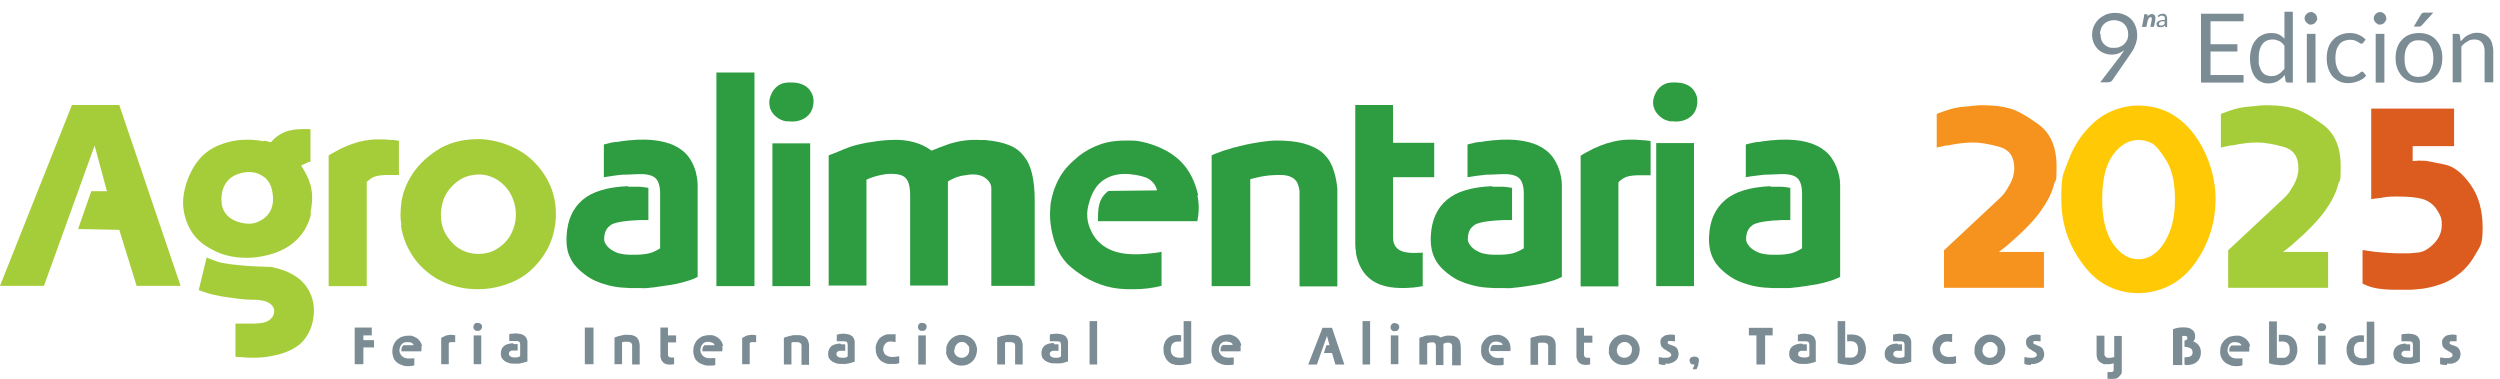 <?xml version="1.0" encoding="UTF-8"?>
<svg id="Layer_1" xmlns="http://www.w3.org/2000/svg" version="1.1" viewBox="0 0 893 135.3">
  <!-- Generator: Adobe Illustrator 29.1.0, SVG Export Plug-In . SVG Version: 2.1.0 Build 142)  -->
  <defs>
    <style>
      .st0 {
        fill: #f6921e;
      }

      .st1 {
        fill: #db5c1e;
      }

      .st2 {
        fill: #2e9d41;
      }

      .st3 {
        isolation: isolate;
      }

      .st4 {
        fill: #7b8c95;
      }

      .st5 {
        fill: #a5cd39;
      }

      .st6 {
        fill: #ffca05;
      }
    </style>
  </defs>
  <polygon class="st4" points="126.7 130.1 126.7 117 132.8 117 132.8 119.8 129.8 119.8 129.8 121.5 133.6 121.5 133.6 124.1 129.8 124.1 129.8 130.1 126.7 130.1"/>
  <path class="st4" d="M150.5,123.6c.1.6.1,1.2,0,1.9h-7.1c0,0,0-.1,0-.2h0c0-.7,0-1,.2-1.3.1-.3.3-.5.6-.7h3.5c0-.4-.3-.6-.6-.8-.3-.2-.8-.3-1.4-.3-.7,0-1.3,0-1.8.4-.5.4-.9.9-1.1,1.7-.2.7-.2,1.4.2,2.1.3.6.8,1.1,1.5,1.4.7.3,1.7.3,2.9.2.1,0,.2,0,.3,0,.1,0,.2,0,.3,0v2.5c-.6.2-1.3.3-1.9.3-.8,0-1.4,0-2-.2-.6-.2-1.1-.4-1.7-.7-.3-.2-.6-.4-.9-.7-.2-.2-.5-.5-.6-.7-.2-.3-.3-.6-.4-.9s-.2-.7-.3-1.1c-.1-.5-.1-1.1,0-1.7,0-.2,0-.4.1-.7,0-.3.2-.6.3-.9.1-.3.2-.5.4-.8.1-.2.3-.5.5-.7.2-.2.5-.5.8-.7.5-.4,1-.7,1.6-.8.6-.2,1.3-.3,2-.3.2,0,.4,0,.7,0,.2,0,.4,0,.6.1,1,.3,1.9.8,2.4,1.4.6.6,1,1.4,1.2,2.4"/>
  <path class="st4" d="M157.6,120.7c0,0,.1,0,.2-.1,0,0,.1,0,.2-.1.7-.4,1.3-.7,2-.8s1.3-.2,2.1,0c0,0,.2,0,.3,0,0,0,.2,0,.2,0v2.5h-.2s-.2,0-.2,0c-.1,0-.2,0-.4,0-.4,0-.7,0-.9,0-.2,0-.4.2-.6.4v7.5h-2.7v-9.4h0Z"/>
  <path class="st4" d="M170.3,118.2c-.3,0-.6-.2-.8-.4-.2-.2-.4-.5-.4-.8,0-.3,0-.6.2-1,.2-.3.4-.5.6-.6s.6-.1,1.1,0c.4,0,.8.3,1,.6.2.3.3.8.1,1.2-.1.3-.3.6-.6.8-.3.2-.7.2-1.2.2M169.2,130.1v-10.3h2.7v10.3h-2.7Z"/>
  <path class="st4" d="M183.5,122.9c.2,0,.5,0,.7,0s.5,0,.7,0v2.3c0,0-.2,0-.3,0h-.3c-.5,0-.9,0-1.2,0-.3,0-.5,0-.7.2-.2,0-.3.2-.4.3-.1.1-.2.3-.2.4,0,.2,0,.3,0,.4,0,.2,0,.3.1.4.1.2.4.4.7.6.3.1.8.2,1.4.2.4,0,.7,0,1-.1s.6-.2.8-.4v-4c0-.6-.1-.9-.3-1.1s-.6-.3-1.2-.3h-1s-.1,0-.1,0c-.2,0-.5,0-.7,0-.2,0-.4,0-.6,0v-2.4l.6-.2h.2s0,0,0,0c0,0,.1,0,.2,0,.9-.1,1.7-.2,2.3,0,.6,0,1.2.2,1.6.4.4.2.8.5,1.1.9.2.4.4.8.5,1.3,0,.2,0,.4,0,.6v6.7c-.2.1-.4.2-.6.2-.2,0-.4.1-.6.2-.2,0-.5.1-.8.2-.3,0-.7.1-1.1.2-.2,0-.4,0-.6,0-.2,0-.4,0-.5,0-.9,0-1.7,0-2.3-.2-.6-.2-1.1-.4-1.6-.7-.5-.4-.9-.8-1.1-1.2-.2-.4-.3-1-.3-1.6,0-1.1.4-2,1.1-2.6.7-.6,1.8-.9,3.2-1"/>
  <rect class="st4" x="208.9" y="117" width="3.1" height="13.1"/>
  <path class="st4" d="M219.5,130.1v-9.5c.1,0,.2,0,.3-.2.1,0,.2,0,.3-.1h.3c0-.1.4-.2.4-.2.1,0,.3,0,.4-.1.1,0,.3,0,.4-.1.6-.1,1-.2,1.4-.3.4,0,.8,0,1.1,0,.8,0,1.4,0,1.9.2.5.1.9.3,1.3.6.3.3.6.6.8,1.1.2.4.3,1,.4,1.6,0,0,0,.2,0,.2v6.9h-2.7v-6.6c0-.1,0-.2,0-.3,0-.2-.1-.5-.2-.6s-.2-.3-.4-.4c-.2,0-.4-.1-.7-.2-.3,0-.6,0-1,0-.2,0-.4,0-.6,0-.2,0-.4,0-.7.2v7.8h-2.7,0Z"/>
  <path class="st4" d="M235.9,127.7c0-.2,0-.4,0-.6v-10.1h2.7v2.8h2.9v2.5h-2.9v4.3c0,.4.1.7.4.9s.7.2,1.4.2c0,0,.1,0,.2,0,0,0,.1,0,.2,0v2.4c-.2,0-.4,0-.7.1-1.3.1-2.3,0-2.9-.5-.6-.4-1.1-1.1-1.2-2"/>
  <path class="st4" d="M258,123.6c.1.6.1,1.2,0,1.9h-7.1c0,0,0-.1,0-.2h0c0-.7,0-1,.2-1.3s.3-.5.6-.7h3.5c0-.4-.3-.7-.6-.8-.3-.2-.8-.3-1.4-.4-.7,0-1.3,0-1.8.4s-.9.9-1.1,1.7c-.2.7-.2,1.4.2,2.1.3.6.8,1.1,1.5,1.4.7.3,1.7.3,2.9.2,0,0,.2,0,.3,0,.1,0,.2,0,.3,0v2.5c-.6.2-1.3.2-1.9.2-.7,0-1.4,0-2-.2-.6-.2-1.1-.4-1.7-.7-.4-.2-.6-.4-.9-.7-.2-.2-.5-.5-.6-.7-.2-.3-.3-.6-.4-.9s-.2-.7-.3-1.1c-.1-.5-.1-1.1,0-1.7,0-.2,0-.4.1-.7,0-.3.2-.6.3-.9s.2-.5.4-.8.3-.5.5-.7c.2-.2.5-.4.8-.7.5-.4,1-.7,1.6-.8.6-.2,1.3-.3,2-.3.2,0,.4,0,.7,0,.2,0,.4,0,.6.1,1,.3,1.9.8,2.4,1.4.6.6,1,1.4,1.2,2.4"/>
  <path class="st4" d="M265.1,120.7c0,0,.1,0,.2-.1,0,0,.1,0,.2-.1.7-.4,1.3-.7,2-.8.6-.1,1.3-.2,2.1,0,0,0,.2,0,.3,0s.2,0,.2,0v2.5h-.2s-.2,0-.2,0c-.1,0-.2,0-.4,0-.4,0-.7,0-.9,0-.2,0-.4.2-.6.4v7.5h-2.7v-9.4h0Z"/>
  <path class="st4" d="M280,130.1v-9.4c.1,0,.2-.1.3-.2s.2,0,.3-.1h.3c0-.1.4-.2.4-.2.1,0,.3,0,.4-.1s.3,0,.4-.1c.5-.1,1-.2,1.4-.3.4,0,.8,0,1.1,0,.7,0,1.4,0,1.9.2.5.1,1,.3,1.3.6.3.3.6.6.8,1.1.2.4.3,1,.4,1.6,0,0,0,.2,0,.2v6.9h-2.7v-6.7c0,0,0-.2,0-.2,0-.3-.1-.5-.2-.6s-.2-.3-.4-.4c-.2,0-.4-.1-.7-.2-.3,0-.6,0-1,0-.2,0-.4,0-.6,0-.2,0-.4,0-.7.2v7.8h-2.7Z"/>
  <path class="st4" d="M300.5,123c.2,0,.5,0,.7,0,.2,0,.5,0,.7,0v2.3c-.1,0-.2,0-.3,0h-.3c-.5,0-.9,0-1.2,0s-.5,0-.7.2c-.2,0-.3.2-.4.3-.1.1-.2.2-.2.4,0,.2,0,.3,0,.4,0,.2,0,.3.1.4.1.2.4.4.7.6.3.1.8.2,1.4.2.4,0,.7,0,1-.1.3,0,.5-.2.8-.4v-4c0-.5-.1-.9-.3-1.1s-.6-.3-1.2-.3h-1s-.1,0-.1,0c-.2,0-.5,0-.7,0s-.4,0-.6,0v-2.4h.6c0-.1.2-.2.2-.2,0,0,0,0,0,0,0,0,.1,0,.2,0,.9-.1,1.7-.2,2.3,0,.6,0,1.2.2,1.6.4.4.2.8.5,1,.9.3.4.4.8.5,1.3,0,.2,0,.4,0,.6v6.7c-.2,0-.4.2-.6.2-.2,0-.4.1-.6.2-.2,0-.5.1-.8.2-.3,0-.7.1-1.1.2-.2,0-.4,0-.6,0-.2,0-.4,0-.5,0-.9,0-1.7,0-2.3-.2-.6-.2-1.1-.4-1.6-.7-.5-.4-.9-.8-1.1-1.2-.2-.4-.3-1-.3-1.6,0-1.1.5-2,1.1-2.6.7-.6,1.8-.9,3.2-1"/>
  <path class="st4" d="M319.9,119.8v2.4l-1.3-.2h-.1c0,0-.2,0-.3,0-.1,0-.2,0-.4,0-.3,0-.6.1-.8.2-.2,0-.4.2-.6.4-.3.3-.5.6-.7,1-.2.4-.2.8-.2,1.3,0,.5.2.9.4,1.3.2.4.6.7,1,.9.4.2,1,.4,1.6.4s1.4,0,2.2-.2c.2,0,.4,0,.5-.1v2.5c-.2,0-.3.1-.5.2-.2,0-.4,0-.6.1-.2,0-.5,0-.8,0s-.6,0-1,0-.4,0-.6,0c-.2,0-.4,0-.5,0-1.5-.3-2.6-1-3.3-1.9-.7-.9-1.1-2-1.1-3.4s0-.8.1-1.2c0-.4.2-.7.3-1,.1-.3.3-.6.4-.9.3-.5.6-.8,1-1.1s.8-.6,1.4-.8c.4-.2.8-.3,1.2-.3.4,0,1,0,1.5,0,.1,0,.2,0,.4,0,.1,0,.2,0,.4,0,0,0,.1,0,.2,0h.3c0,0,0,0,0,0Z"/>
  <path class="st4" d="M329.1,118.2c-.3,0-.6-.2-.8-.4-.2-.2-.4-.5-.4-.8,0-.3,0-.6.2-1,.1-.3.4-.5.6-.6.3-.1.6-.1,1.1,0,.5,0,.8.3,1,.6.2.3.3.8.1,1.2,0,.3-.3.6-.6.8-.3.2-.7.2-1.2.2M328,119.8h2.7v10.4h-2.7v-10.4Z"/>
  <path class="st4" d="M340.8,124.9c0,.6.1,1.2.4,1.7.3.4.6.7,1,.9.4.2.8.3,1.3.3s.9-.1,1.3-.3c.4-.2.7-.5,1-.9.2-.3.3-.7.4-1.1,0-.4,0-.8,0-1.2s-.2-.7-.5-1c-.4-.5-.7-.8-1.2-1s-.9-.2-1.4-.1c-.6.1-1.2.5-1.6,1.1-.2.2-.3.5-.4.8s-.1.6-.1.9M338,125.8c0-.3,0-.6,0-1,0-.9.2-1.7.7-2.4.4-.8,1-1.4,1.8-1.9.8-.6,1.9-.9,3-.9s2.8.5,3.8,1.5c.7.6,1.1,1.3,1.4,2.2.3.8.4,1.7.2,2.6-.1.7-.3,1.3-.6,1.9s-.7,1.1-1.2,1.5c-.5.4-1,.7-1.7,1-.6.2-1.3.3-2,.3s-1.4-.1-2-.4c-.6-.2-1.2-.6-1.7-1s-.9-.9-1.2-1.5c-.3-.6-.5-1.2-.6-1.9"/>
  <path class="st4" d="M356.2,130.1v-9.5c.1,0,.2-.1.3-.2.1,0,.2,0,.3-.1h.3c0-.1.4-.2.4-.2.1,0,.3,0,.4-.1.1,0,.2,0,.4-.1.5-.1,1-.2,1.5-.3s.8,0,1.1,0c.7,0,1.4,0,1.9.2.5.1,1,.3,1.3.6.3.3.6.6.8,1.1.2.4.3,1,.4,1.6,0,0,0,.2,0,.2v6.9h-2.7v-6.6c0-.1,0-.2,0-.2,0-.3-.1-.5-.2-.6,0-.2-.2-.3-.4-.4-.2,0-.4-.1-.7-.2-.3,0-.6,0-1,0-.2,0-.4,0-.6,0-.2,0-.4,0-.7.2v7.8h-2.7Z"/>
  <path class="st4" d="M376.7,123c.2,0,.5,0,.7,0,.2,0,.5,0,.7,0v2.3c-.1,0-.2,0-.3,0h-.3c-.5,0-.9,0-1.2,0-.3,0-.5,0-.7.2-.2,0-.3.2-.4.3-.1.1-.2.2-.2.4,0,.2,0,.3,0,.4,0,.2,0,.3.1.4.1.2.4.4.7.6.3.1.8.2,1.4.2.4,0,.7,0,1-.1.3,0,.5-.2.8-.4v-4c0-.6-.1-.9-.3-1.1-.2-.2-.6-.3-1.2-.3h-1s-.1,0-.1,0c-.2,0-.5,0-.7,0s-.5,0-.7,0v-2.4l.6-.2h.3s0,0,0,0,.1,0,.2,0c.9-.1,1.6-.2,2.3,0,.6,0,1.2.2,1.6.4.4.2.8.5,1,.9.3.4.4.8.5,1.3,0,.2,0,.4,0,.6v6.6c-.2,0-.4.2-.6.2-.2,0-.4.1-.6.2-.2,0-.5.1-.8.2-.3,0-.7.1-1.1.1-.2,0-.4,0-.6,0-.2,0-.4,0-.5,0-.9,0-1.7,0-2.3-.2s-1.1-.4-1.6-.7c-.5-.4-.9-.8-1.1-1.2-.2-.4-.3-1-.3-1.6,0-1.1.4-2,1.1-2.6s1.8-.9,3.2-1"/>
  <rect class="st4" x="389.2" y="114.7" width="2.7" height="15.5"/>
  <path class="st4" d="M421.3,119.7c.1,0,.2,0,.3,0,0,0,.2,0,.3,0h0v2.3c0,0-.2,0-.2,0,0,0-.2,0-.2,0-1.1,0-1.9,0-2.4.5-.6.4-.8,1.1-.9,2.1,0,.9.1,1.6.5,2.1.4.5.9.8,1.7,1,.3,0,.5.1.9.1s.7,0,1.1-.1c0,0,.1,0,.2,0,0,0,.1,0,.2,0v-13h2.7v15c-1.1.4-2.2.6-3.3.7-.1,0-.3,0-.4,0h-.4c-.8,0-1.5,0-2-.2-.6-.1-1.1-.3-1.5-.6s-.8-.6-1.1-1-.6-.9-.8-1.5c-.1-.3-.2-.6-.3-.9,0-.3-.1-.7-.1-1.2,0-.2,0-.3,0-.5,0-.2,0-.3,0-.5.2-1.5.8-2.7,1.8-3.4,1-.8,2.4-1.1,4.1-.9"/>
  <path class="st4" d="M443.1,123.6c.1.6.1,1.2,0,1.9h-7.1c0,0,0-.1,0-.2v-.2c0-.5,0-.9.2-1.2.1-.3.3-.5.6-.7h3.5c0-.4-.3-.7-.6-.8-.3-.2-.8-.3-1.4-.4-.7,0-1.3,0-1.8.4-.5.3-.9.9-1,1.7-.2.7-.2,1.4.2,2,.3.6.8,1.1,1.5,1.4.7.3,1.7.3,2.9.2,0,0,.2,0,.3,0,.1,0,.2,0,.3,0v2.5c-.6.2-1.3.2-1.9.2-.8,0-1.4,0-2-.2-.6-.1-1.1-.4-1.7-.7-.4-.2-.6-.4-.9-.7-.3-.2-.5-.5-.6-.7-.2-.3-.3-.6-.5-.9-.1-.3-.2-.7-.3-1.1-.1-.5-.1-1.1,0-1.7,0-.2,0-.4.1-.7,0-.3.2-.6.3-.9s.2-.5.4-.8c.1-.2.3-.5.5-.7.2-.2.5-.4.8-.7.5-.4,1-.7,1.6-.8.6-.2,1.3-.3,2-.3.2,0,.5,0,.7,0,.2,0,.4,0,.6.1,1,.3,1.9.8,2.4,1.4.6.6,1,1.4,1.2,2.4"/>
  <polygon class="st4" points="467.3 130.2 472.4 117.1 475.8 117.1 480.2 130.2 477 130.2 475.8 126.1 472.9 126.1 473.8 123.3 474.9 123.3 474 120 470.4 130.2 467.3 130.2"/>
  <rect class="st4" x="486.7" y="114.7" width="2.7" height="15.5"/>
  <path class="st4" d="M497.9,118.3c-.3,0-.6-.2-.8-.4-.2-.2-.4-.5-.4-.8,0-.3,0-.6.2-1,.2-.3.4-.5.6-.6.3-.1.6-.2,1.1,0,.5,0,.8.3,1,.6.2.3.3.8.1,1.2,0,.3-.3.6-.6.8s-.7.2-1.2.2M496.8,119.8h2.7v10.3h-2.7v-10.3Z"/>
  <path class="st4" d="M507,130.2v-9.5l.7-.3s0,0,.2,0c.1,0,.3-.1.5-.2.1,0,.3-.1.5-.2.2,0,.5-.1.9-.2.1,0,.3,0,.4,0,.1,0,.2,0,.4,0,.9-.1,1.7-.1,2.3,0,.6.1,1.1.3,1.6.7h.3c0-.1.3-.2.3-.2h.3c0,0,0,0,0-.1s.1,0,.2,0c.8-.3,1.5-.4,2.3-.3,0,0,.2,0,.3,0,0,0,.2,0,.2,0,.6,0,1.2.2,1.6.4.4.2.8.5,1,.8.3.3.5.8.6,1.3.1.5.2,1.2.2,1.9v6.2h-3.1v-7.1c0-.3-.2-.5-.5-.8-.2,0-.3-.2-.6-.2-.2,0-.5,0-.8,0-.4,0-.8.2-1.2.4v7.6h-2.7v-6.6c0-.6-.1-1-.4-1.3-.2-.2-.7-.3-1.4-.2-.3,0-.6.1-.9.2,0,0-.1,0-.2,0,0,0-.1,0-.2.1v7.6h-2.7,0Z"/>
  <path class="st4" d="M539.5,123.6c.1.6.1,1.2,0,1.8h-7.1c0,0,0-.1,0-.2h0c0-.7,0-1,.2-1.3s.3-.5.6-.7h3.5c0-.4-.3-.7-.6-.8-.3-.2-.8-.3-1.4-.4-.7,0-1.3,0-1.8.4s-.8.9-1,1.7c-.2.7-.2,1.4.2,2.1.3.6.8,1.1,1.5,1.4s1.7.3,2.9.2c0,0,.2,0,.3,0,0,0,.2,0,.3,0v2.5c-.6.2-1.3.2-1.9.2-.8,0-1.4,0-2-.2s-1.1-.4-1.7-.7c-.3-.2-.6-.4-.9-.7-.2-.2-.5-.5-.7-.7-.2-.3-.3-.6-.5-.9s-.2-.7-.3-1.1c-.1-.5-.1-1.1,0-1.7,0-.2,0-.4,0-.7,0-.3.2-.6.3-.9.1-.3.2-.5.4-.8.2-.2.3-.5.5-.7.2-.2.5-.4.7-.7.5-.4,1-.7,1.6-.8.6-.2,1.3-.3,2-.3.2,0,.5,0,.7,0,.2,0,.4,0,.6.1,1,.3,1.9.8,2.4,1.4.6.6,1,1.4,1.2,2.4"/>
  <path class="st4" d="M546.7,130.2v-9.5c0,0,.2,0,.3-.1,0,0,.2,0,.3-.1h.3c0-.1.4-.2.4-.2.1,0,.3,0,.4-.1.1,0,.3,0,.4-.1.5-.1,1-.2,1.5-.3.4,0,.8,0,1.1,0,.8,0,1.4,0,1.9.2.5.1,1,.3,1.3.6.3.3.6.6.8,1.1.2.4.3,1,.3,1.6,0,0,0,.2,0,.2v6.9h-2.7v-6.6c0,0,0-.2,0-.2,0-.2,0-.5-.2-.6,0-.2-.2-.3-.4-.4-.2,0-.4-.1-.7-.2-.3,0-.6,0-1,0-.2,0-.4,0-.6,0-.2,0-.4,0-.7.2v7.7h-2.7Z"/>
  <path class="st4" d="M563.1,127.8c0-.2,0-.4,0-.6v-10.1h2.7v2.8h3v2.5h-3v4.3c0,.4.2.7.4.9.3.2.7.2,1.4.2,0,0,.1,0,.2,0,0,0,0,0,.2,0v2.4c-.2,0-.4,0-.7.1-1.3.1-2.3,0-2.9-.5-.7-.4-1-1.1-1.2-2"/>
  <path class="st4" d="M577.5,124.9c0,.6.1,1.2.4,1.7.3.4.6.7,1,.9.4.2.8.3,1.3.3s.9-.1,1.3-.3.7-.5,1-.9c.2-.3.3-.7.4-1.1,0-.4,0-.8,0-1.2,0-.4-.2-.7-.5-1-.3-.5-.7-.8-1.2-1-.5-.2-.9-.2-1.4-.1-.6.1-1.2.5-1.7,1.1-.2.2-.3.5-.4.8,0,.3-.1.6-.2.9M574.7,125.8c0-.3,0-.6,0-1,0-.9.2-1.7.7-2.5s1-1.4,1.8-1.9c.8-.6,1.9-.9,3-.9s2.8.5,3.8,1.5c.7.6,1.1,1.3,1.4,2.2.3.8.4,1.7.2,2.6,0,.7-.3,1.3-.6,1.9-.3.6-.7,1.1-1.2,1.5-.5.4-1,.7-1.7.9-.6.2-1.3.3-2,.3s-1.4-.1-2-.3c-.6-.2-1.2-.6-1.7-1-.5-.4-.9-.9-1.2-1.5-.3-.6-.5-1.2-.6-1.9"/>
  <path class="st4" d="M594.9,130.4c-.8,0-1.7-.1-2.4-.4v-2.4c0,0,.1,0,.2,0,0,0,.1,0,.2,0,.7.2,1.2.2,1.8.2s1,0,1.3-.1c.9-.3,1.2-.7.8-1.4,0-.1-.1-.2-.2-.3-.1,0-.3-.2-.5-.3-.2-.1-.4-.2-.5-.3-.1,0-.2-.1-.3-.2,0,0-.2-.1-.3-.2-.1,0-.3-.2-.5-.3,0,0-.2,0-.3-.2,0,0-.2-.2-.3-.3-.3-.2-.5-.5-.6-.8,0-.2-.2-.6-.2-.9,0-.6,0-1.1.2-1.4.2-.4.5-.7,1-1,.2-.2.5-.3.9-.4.3,0,.8-.2,1.3-.2.6,0,1.2,0,1.8.2v2.2c-.4,0-.8,0-1.3-.1h-.6c0,0-.2,0-.3,0-.2,0-.3.2-.4.3,0,.2,0,.3,0,.5,0,0,.2.2.3.3l.8.3s.1,0,.3.1.5.2.8.3c.3.1.6.3.9.6.2.2.4.5.5.8.1.3.2.7.3,1.1,0,.8-.1,1.4-.5,2.1-.4.6-1.1,1.1-1.9,1.4-.3.1-.6.2-1,.3-.4,0-.8,0-1.4,0"/>
  <path class="st4" d="M605.7,131.9h-1.1l.7-1.7c-.2,0-.3,0-.5,0-.4,0-.8-.2-1-.5-.2-.3-.3-.6-.3-1,0-.3.1-.6.3-.8.2-.2.5-.4.9-.5.2,0,.5,0,.8,0,.7,0,1.1.4,1.3.8.2.4,0,1.1-.2,2,0,.1,0,.2,0,.3h0c0,.1-.3.7-.3.7l-.3.7h0Z"/>
  <polygon class="st4" points="624.7 119.8 624.7 117.1 633.2 117.1 633.2 119.8 630.5 119.8 630.5 130.2 627.4 130.2 627.4 119.8 624.7 119.8"/>
  <path class="st4" d="M644,123c.2,0,.5,0,.7,0,.2,0,.5,0,.7,0v2.3c0,0-.2,0-.3,0h-.3c-.5,0-.9,0-1.2,0-.3,0-.5,0-.7.2-.2,0-.3.2-.4.3,0,.1-.2.3-.2.4s0,.3,0,.4c0,.2,0,.3.1.4.2.2.4.4.7.5.3.1.8.2,1.4.2.4,0,.7,0,1-.1.3,0,.5-.2.8-.4v-3.9c0-.6-.1-.9-.3-1.1-.2-.2-.6-.3-1.2-.3h-1s-.2,0-.2,0c-.2,0-.5,0-.7,0s-.4,0-.7,0v-2.4h.6c0-.1.2-.2.2-.2,0,0,0,0,0,0,0,0,.1,0,.2,0,.9-.1,1.7-.2,2.3,0,.7,0,1.2.2,1.6.4.4.2.8.5,1,.9s.4.8.5,1.3c0,.2,0,.4,0,.6v6.7c-.2.1-.4.2-.6.2-.2,0-.4.1-.6.2-.2,0-.5.1-.8.2-.3,0-.7.1-1.1.2-.2,0-.4,0-.6,0-.2,0-.3,0-.5,0-.9,0-1.7,0-2.3-.2s-1.1-.4-1.6-.7c-.5-.4-.9-.8-1.1-1.2-.2-.4-.3-1-.3-1.6,0-1.1.4-2,1.2-2.6s1.8-.9,3.2-1"/>
  <path class="st4" d="M656.4,114.7h2.7v13c.1,0,.2,0,.4,0,.1,0,.2,0,.4,0,.6,0,1.2.1,1.7,0,.5,0,.9-.3,1.2-.5.3-.3.6-.6.7-1s.2-.9.2-1.4c0-1.1-.3-1.9-.8-2.3-.5-.5-1.4-.7-2.5-.6,0,0-.2,0-.3,0,0,0-.2,0-.3,0v-2.4c0,0,.2,0,.3,0s.2,0,.3,0c3.6-.3,5.7,1.2,6.1,4.7,0,.4,0,.8,0,1.3s-.2.9-.3,1.3c-.1.3-.2.6-.3.8,0,.2-.2.4-.3.6-.1.2-.3.3-.4.5-.2.1-.3.3-.6.5-.7.5-1.6.9-2.6,1.1-1,.2-2.3,0-3.8-.2-.4,0-.7-.2-1-.2-.2,0-.5-.2-.8-.3v-14.9h0Z"/>
  <path class="st4" d="M678,123c.2,0,.5,0,.7,0s.5,0,.7,0v2.3c0,0-.2,0-.3,0h-.3c-.5,0-.9,0-1.2,0-.3,0-.5,0-.7.2-.2,0-.3.2-.4.3-.1.1-.2.2-.2.4s0,.3,0,.4c0,.2,0,.3.1.4.2.2.4.4.7.6.3.1.8.2,1.4.2.4,0,.7,0,1-.1.3,0,.5-.2.8-.4v-4c0-.6-.1-.9-.3-1.1-.2-.2-.6-.3-1.2-.3h-1s-.2,0-.2,0c-.2,0-.5,0-.7,0s-.4,0-.7,0v-2.4h.6c0-.1.3-.2.3-.2,0,0,0,0,0,0,0,0,.1,0,.2,0,.9-.1,1.7-.2,2.3,0,.7,0,1.2.2,1.6.4.4.2.8.5,1,.9.3.4.4.8.5,1.3,0,.2,0,.4,0,.6v6.7c-.2,0-.4.2-.6.2-.2,0-.4.1-.6.2-.2,0-.5.1-.8.2-.3,0-.7.1-1.1.2-.2,0-.4,0-.6,0-.2,0-.3,0-.5,0-.9,0-1.7,0-2.3-.2-.6-.2-1.1-.4-1.6-.7-.5-.4-.9-.8-1.1-1.2-.2-.4-.3-1-.3-1.6,0-1.1.5-2,1.2-2.6.7-.6,1.8-.9,3.2-1"/>
  <path class="st4" d="M697.3,119.8v2.4l-1.3-.2h0c0,0-.2,0-.3,0,0,0-.2,0-.4,0-.3,0-.6.1-.8.2-.2,0-.4.2-.6.4-.3.3-.5.6-.7,1-.2.4-.2.8-.2,1.3,0,.5.2.9.4,1.3.2.4.6.7,1,.9.4.2,1,.4,1.6.4.6,0,1.4,0,2.2-.2.2,0,.4,0,.5-.1v2.5c-.2,0-.3.1-.5.2-.2,0-.4,0-.6.1-.2,0-.5,0-.8,0s-.7,0-1,0-.4,0-.6,0c-.2,0-.3,0-.5,0-1.5-.3-2.6-1-3.3-1.9-.7-.9-1.1-2-1.1-3.4s0-.8.1-1.2c0-.4.2-.7.3-1,.1-.3.3-.6.4-.9.3-.5.6-.8,1-1.2.4-.3.8-.6,1.4-.8.4-.2.8-.3,1.2-.3.5,0,1,0,1.5,0,.1,0,.3,0,.4,0,.1,0,.2,0,.4,0,0,0,.1,0,.2,0,0,0,0,0,0,0h.2c0,0,0,0,0,0Z"/>
  <path class="st4" d="M708.1,124.9c0,.6.1,1.2.4,1.7.3.4.6.7,1,.9s.8.3,1.3.3.9-.1,1.3-.3.7-.5,1-.9c.2-.3.3-.7.4-1.1,0-.4,0-.8,0-1.2,0-.4-.2-.7-.5-1-.3-.5-.8-.8-1.2-1-.5-.2-.9-.2-1.4-.1-.6.1-1.2.5-1.7,1.1-.2.2-.3.5-.4.8,0,.3-.1.6-.2.9M705.3,125.8c0-.3,0-.6,0-1,0-.9.2-1.7.7-2.5s1-1.4,1.8-1.9c.8-.6,1.9-.9,3-.9s2.8.5,3.8,1.5c.7.6,1.1,1.3,1.4,2.2.3.8.4,1.7.2,2.6,0,.7-.3,1.3-.6,1.9-.3.6-.7,1.1-1.2,1.5-.5.4-1,.7-1.7.9s-1.3.3-2,.3-1.4-.1-2-.3c-.6-.2-1.2-.6-1.7-1-.5-.4-.9-.9-1.2-1.5-.3-.6-.5-1.2-.6-1.9"/>
  <path class="st4" d="M725.5,130.4c-.8,0-1.7-.1-2.4-.4v-2.4c0,0,.1,0,.2,0s.1,0,.2,0c.6.1,1.2.2,1.8.2s1,0,1.3-.1c.9-.3,1.2-.7.8-1.4,0-.1-.1-.2-.2-.3-.1-.1-.3-.2-.5-.3-.2-.1-.4-.2-.5-.3-.1,0-.2-.1-.3-.2s-.2-.1-.3-.2-.3-.2-.5-.3c0,0-.2,0-.3-.2,0,0-.2-.2-.3-.3-.3-.3-.5-.5-.6-.8-.1-.2-.2-.6-.2-.9,0-.6,0-1.1.2-1.4.2-.4.5-.7,1-1,.2-.2.5-.3.9-.4.3,0,.8-.2,1.3-.2.6,0,1.2,0,1.8.2v2.2c-.4,0-.8,0-1.3-.1h-.6c0,0-.2,0-.3,0-.2,0-.3.2-.4.3,0,.2,0,.3,0,.5,0,0,.2.2.3.3l.8.3s.1,0,.3.2c.2,0,.5.2.8.3.3.1.6.3.9.6.2.2.4.5.5.8.1.3.2.7.3,1.1,0,.8-.1,1.4-.5,2.1-.4.6-1.1,1.1-1.9,1.4-.3.1-.6.2-1,.3s-.8,0-1.4,0"/>
  <path class="st4" d="M749,119.9h2.7v6.4c0,0,0,.1,0,.2,0,0,0,0,0,.1,0,.4.3.8.6,1,.3.2.8.3,1.4.2.3,0,.6,0,1.1-.2,0,0,.1,0,.2,0,0,0,.1,0,.2,0v-7.6h2.7v12.3c0,.2,0,.4,0,.5,0,.5-.2.9-.5,1.2-.2.3-.5.6-.9.9s-.8.4-1.3.4-1.2.1-1.9,0c0,0-.2,0-.2,0,0,0-.2,0-.3,0v-2.4h.3c.4,0,.8,0,1,0,.3,0,.5,0,.6-.2.2-.1.3-.2.3-.4,0-.2,0-.4,0-.7v-1.8c-.3,0-.5.1-.8.2-.2,0-.5,0-.7.1-.7,0-1.3,0-1.7,0-.4,0-.8-.2-1.1-.4-.3-.2-.6-.3-.8-.5-.2-.2-.4-.4-.5-.6-.2-.2-.3-.5-.3-.7,0-.3-.2-.6-.2-.9,0,0,0-.1,0-.2v-7.1h0Z"/>
  <path class="st4" d="M776.2,130.2v-12.6c.7-.3,1.5-.5,2.3-.6,1-.1,1.9-.1,2.6,0s1.3.3,1.8.7c.5.3.8.7,1,1.2.2.5.2,1,.2,1.6,0,.3-.1.6-.2.8-.1.3-.3.5-.5.7.4,0,.7.2,1.1.5.6.4,1.1,1,1.4,1.8.3.8.3,1.6.2,2.5-.2.9-.5,1.6-1.1,2.2-.6.6-1.3,1-2.2,1.2-.5.1-1,.2-1.4.2s-.8,0-1.1-.2v-2.6c0,0,.1,0,.2,0s.1,0,.2,0c1,0,1.7-.2,2.1-.6s.5-1,.3-1.7c0-.4-.3-.7-.7-.9-.3-.2-.9-.4-1.7-.5,0,0-.1,0-.2,0h-.2v-2.3c.3,0,.5,0,.8-.3,0,0,.2-.2.2-.3,0-.2,0-.4,0-.6-.1-.2-.3-.3-.5-.4,0,0-.2,0-.4,0s-.4,0-.7,0c0,0-.1,0-.2,0v10.4h-3.1Z"/>
  <path class="st4" d="M803.4,123.7c.1.6.1,1.2,0,1.9h-7.1c0,0,0-.1,0-.2h0c0-.7,0-1.1.2-1.3s.3-.5.6-.7h3.5c0-.4-.3-.6-.6-.8-.3-.2-.8-.3-1.4-.4-.7,0-1.3,0-1.8.4-.5.3-.8.9-1,1.7-.2.7-.2,1.4.2,2.1.3.6.8,1.1,1.5,1.4.7.3,1.7.3,2.9.2,0,0,.2,0,.3,0,0,0,.2,0,.3,0v2.5c-.6.2-1.3.3-1.9.3-.8,0-1.4,0-2-.2-.6-.2-1.1-.4-1.7-.7-.3-.2-.6-.4-.9-.7-.2-.2-.5-.5-.6-.7-.2-.3-.3-.6-.5-.9s-.2-.7-.3-1.1c-.1-.5-.1-1.1,0-1.7,0-.2,0-.4.1-.7,0-.3.2-.6.3-.9,0-.3.2-.5.4-.8.2-.2.3-.5.5-.7.2-.2.5-.5.8-.7.5-.4,1-.7,1.6-.8.6-.2,1.3-.3,2-.3.2,0,.5,0,.7,0,.2,0,.4,0,.7.1,1,.3,1.8.8,2.4,1.4.6.6,1,1.4,1.2,2.4"/>
  <path class="st4" d="M810.6,114.8h2.7v13c.1,0,.2,0,.4,0,.1,0,.2,0,.4,0,.6,0,1.2,0,1.7,0,.5,0,.9-.2,1.2-.5.3-.3.6-.6.7-1,.2-.4.2-.9.2-1.4,0-1.1-.3-1.9-.8-2.3-.5-.5-1.4-.7-2.5-.6,0,0-.2,0-.3,0s-.2,0-.3,0v-2.4c.1,0,.2,0,.3,0,0,0,.2,0,.3,0,3.6-.3,5.7,1.2,6,4.7,0,.4,0,.9,0,1.3,0,.4-.2.9-.3,1.3-.1.3-.2.6-.3.8-.1.2-.2.4-.3.6-.1.2-.3.3-.4.5-.2.1-.3.3-.6.5-.7.6-1.6.9-2.6,1.1s-2.3,0-3.8-.2c-.4,0-.7-.2-1-.2-.2,0-.5-.2-.8-.3v-14.9h0Z"/>
  <path class="st4" d="M829,118.3c-.3,0-.6-.2-.8-.4-.2-.2-.4-.4-.4-.8,0-.3,0-.6.2-1,.2-.3.4-.5.6-.6.3-.1.6-.1,1.1,0,.5,0,.8.3,1,.6.2.3.3.8.1,1.2,0,.3-.3.6-.6.8-.3.2-.7.2-1.2.2M828,119.9h2.7v10.3h-2.7v-10.3Z"/>
  <path class="st4" d="M843.8,119.8c0,0,.2,0,.3,0,0,0,.2,0,.3,0h0v2.3c0,0-.2,0-.2,0,0,0-.2,0-.2,0-1.1,0-1.9,0-2.4.6-.5.4-.8,1.1-.8,2.1,0,.9.2,1.6.5,2.1.3.5.9.8,1.7,1,.3,0,.5.1.9.1.3,0,.7,0,1.1-.1,0,0,.2,0,.2,0,0,0,.2,0,.2,0v-13h2.7v14.9c-1.1.4-2.2.6-3.3.7-.1,0-.3,0-.4,0h-.4c-.8,0-1.5,0-2-.2s-1.1-.3-1.5-.6-.8-.6-1.1-1-.6-.9-.8-1.5c-.1-.3-.2-.6-.3-.9,0-.3-.1-.7-.1-1.2,0-.2,0-.3,0-.5,0-.2,0-.3,0-.5.2-1.5.8-2.7,1.8-3.4s2.4-1.1,4.1-.9"/>
  <path class="st4" d="M859.5,123c.2,0,.5,0,.7,0,.2,0,.5,0,.7,0v2.3c0,0-.2,0-.3,0h-.3c-.5,0-.9,0-1.2,0-.3,0-.5,0-.7.2-.2,0-.3.2-.4.3,0,.1-.2.3-.2.4,0,.2,0,.3,0,.4,0,.2,0,.3.2.4.2.2.4.4.7.5s.8.2,1.4.2c.4,0,.7,0,1,0,.3,0,.5-.2.8-.4v-4c0-.6-.1-.9-.3-1.1-.2-.2-.6-.3-1.2-.3h-1s-.2,0-.2,0c-.2,0-.5,0-.7,0s-.5,0-.7,0v-2.4l.6-.2h.3s0,0,0,0c0,0,.1,0,.2,0,.9-.1,1.7-.2,2.3,0,.7,0,1.2.2,1.7.4.4.2.8.5,1,.9.3.4.4.8.5,1.3,0,.2,0,.4,0,.6v6.7c-.2.1-.4.2-.6.2-.2,0-.4.1-.6.2s-.5.1-.8.2c-.3,0-.7.1-1.1.2-.2,0-.4,0-.6,0-.2,0-.3,0-.5,0-.9,0-1.7,0-2.3-.2s-1.1-.4-1.6-.7c-.5-.4-.9-.8-1.1-1.2-.2-.4-.3-1-.3-1.6,0-1.1.5-2,1.2-2.6.7-.6,1.8-.9,3.2-1"/>
  <path class="st4" d="M874,130.4c-.8,0-1.7-.1-2.4-.3v-2.4c0,0,.1,0,.2,0s.1,0,.2,0c.7.2,1.2.2,1.8.2s1,0,1.3-.1c.9-.3,1.2-.7.8-1.4,0-.1-.2-.2-.2-.3-.1,0-.3-.2-.5-.3-.2-.1-.4-.2-.5-.3-.1,0-.2-.1-.3-.2-.1,0-.2-.1-.3-.2-.1,0-.3-.2-.5-.3,0,0-.2,0-.3-.2,0,0-.2-.2-.3-.3-.3-.2-.5-.5-.5-.8-.1-.2-.2-.6-.2-.9,0-.6,0-1.1.2-1.4.2-.4.5-.7,1-1.1.2-.2.5-.3.9-.4.3,0,.8-.2,1.3-.2.6,0,1.2,0,1.8.2v2.2c-.4,0-.8,0-1.3,0h-.5c0,0-.2,0-.3,0-.2,0-.3.2-.4.3,0,.2,0,.3,0,.5,0,0,.2.2.3.3l.8.3s.1,0,.3.1c.2,0,.5.2.8.3.3.1.6.3.9.6.2.2.4.5.5.8.2.3.2.7.3,1.1,0,.8-.1,1.5-.5,2.1s-1.1,1.1-1.9,1.4c-.3.1-.6.2-1,.2-.4,0-.8,0-1.4,0"/>
  <polygon class="st5" points="0 102.1 25.7 37.5 42.6 37.5 64.5 102.1 48.8 102.1 42.6 82.1 27.9 81.8 32.6 68.3 38.2 68.3 33.8 52 15.7 102.1 0 102.1"/>
  <path class="st5" d="M94.2,50.2c.5.1.9.2,1.3.3s.8.2,1.3.3c1.3-1.6,2.8-2.7,4.6-3.5,1.8-.8,4.2-1.2,7.1-1.2s.8,0,1.2,0,.8,0,1.2.1v11.6c-.4,0-.9.1-1.4.4s-1,.5-1.3.6-.6.3-.6.4c.2.4.5.7.7,1.1.2.4.4.7.6,1.1,1.2,2.1,2,4.1,2.3,6,.4,1.9.4,4.2,0,6.9-.1.5-.2.9-.2,1.3s0,.5,0,.5c0,0,0,0,0,.2,0,.2,0,.3,0,.4-.1.7-.4,1.4-.7,2.4-.4.9-.8,1.8-1.3,2.7-1.6,2.7-3.8,4.9-6.6,6.6-2.8,1.7-6.5,2.9-10.9,3.5-4.7.5-9,0-12.8-1.4-3.9-1.6-6.9-3.5-8.9-5.9-2-2.4-3.4-5.3-4.1-8.9-.8-4.2,0-8.7,2.1-13.4,1.6-3.5,3.7-6.2,6.1-8,2.4-1.9,5.7-3.2,9.6-4,1.6-.3,3.3-.4,5.1-.4,1.8,0,3.7.2,5.8.6M86.8,106.9c-2.1-.2-3.9-.5-5.4-.7-1.5-.2-2.8-.4-4-.7-1.2-.2-2.3-.5-3.3-.8-1-.3-2.1-.7-3.1-1.1l2.8-11.6c1.3.5,2.5,1,3.7,1.4s2.6.7,4.2.9c1.6.2,3.4.4,5.6.6s4.7.3,7.9.4c.8,0,1.8,0,2.8.3,5.6,1.3,9.5,3.7,11.8,7.3,2.3,3.6,2.9,7.7,1.8,12.4-.7,2.8-2,5.1-3.7,6.9-1.8,1.8-4.3,3.2-7.6,4.2-1.7.5-3.7.9-6,1.2-2.3.2-4.9.3-7.8,0-.4,0-.8-.1-1.2-.1-.4,0-.8,0-1.2-.1v-11.8c.3,0,.6,0,.8,0s.5,0,.8,0c1.3,0,2.3,0,3,0s1.4,0,2,0c1.7-.1,2.9-.2,3.6-.4.7-.2,1.3-.4,1.8-.8,1-.7,1.6-1.5,1.8-2.6.2-1.1-.1-2-.8-2.8-.5-.5-1.1-.9-1.8-1.2s-1.8-.5-3.3-.7c-.3,0-.6,0-.9,0s-.6,0-.9,0c-.5,0-1.1-.1-1.6-.1s-1,0-1.6-.1M79.1,72.4c.5,3.8,2.9,6.2,7.1,7.2,2.3.5,4.2.4,5.8-.3,4.7-2,6.4-5.9,5.1-11.7-.4-1.6-1.1-2.9-2.3-4-1.2-1-2.6-1.7-4.1-2-1.5-.3-3.3-.2-5.2.4-2,.6-3.5,1.6-4.6,3.1-1.1,1.5-1.7,3.3-1.8,5.5v.9c0,.2,0,.5.2.8"/>
  <path class="st5" d="M117.3,55.6c.4-.2.7-.5,1.1-.7.4-.2.7-.4,1.1-.6,3.3-1.9,6.6-3.2,9.9-3.9,3.2-.7,6.7-.8,10.4-.4.5,0,.9,0,1.4.1.4,0,.8.1,1.3.2v12.2h-1c0,0-.9,0-.9,0-.6,0-1.2,0-1.9,0-2,0-3.6.2-4.6.5s-2.1,1-3.1,2v37.2h-13.6v-46.5h0Z"/>
  <path class="st5" d="M143.4,80.4c-.3-1.6-.4-3.1-.3-4.8.1-4.4,1.2-8.4,3.4-12.1,2.1-3.7,5.2-6.9,9.1-9.5,4.2-2.9,9.3-4.3,15.3-4.3s13.9,2.5,19.1,7.4c3.3,3.1,5.7,6.7,7.1,10.6,1.4,4,1.8,8.2,1.2,12.7-.5,3.3-1.5,6.4-3.1,9.2-1.6,2.8-3.6,5.2-6,7.3s-5.2,3.6-8.4,4.7-6.5,1.7-10.2,1.7-6.9-.6-10.1-1.7c-3.1-1.1-5.9-2.7-8.3-4.8-2.4-2-4.4-4.4-5.9-7.2-1.6-2.8-2.6-5.8-3.1-9.2M157.5,76.1c-.1,3.2.6,5.9,2.2,8.3,1.3,2,2.9,3.6,4.9,4.7,1.9,1.1,4,1.6,6.3,1.6s4.4-.5,6.3-1.6c1.9-1.1,3.6-2.6,4.9-4.7,1-1.7,1.7-3.5,2-5.5.3-2.1.2-4.1-.3-6-.5-1.9-1.2-3.5-2.2-4.9-1.7-2.3-3.7-3.9-6-4.8-2.2-.9-4.6-1.1-7.1-.6-3.1.5-5.9,2.3-8.3,5.4-.8,1.1-1.5,2.4-1.9,3.7-.4,1.3-.7,2.8-.8,4.3"/>
  <path class="st2" d="M224.4,66.7c1.2,0,2.4,0,3.6,0,1.2,0,2.4.2,3.6.4v11.5c-.5,0-1,0-1.5,0h-1.5c-2.6.1-4.7.3-6.1.5s-2.6.5-3.4.8c-.8.3-1.4.8-1.9,1.3-.5.6-.9,1.3-1.1,2-.2.7-.3,1.4-.3,2.2s.3,1.4.7,2c.7,1.1,1.9,2,3.5,2.7,1.6.7,3.9,1,6.8.9,2,0,3.6-.2,5-.5s2.7-1,4-1.8v-19.5c0-2.7-.6-4.6-1.7-5.6-1.1-1-3.1-1.5-6-1.4l-5,.2h-.7c-1.1.1-2.3.2-3.4.4-1.1.2-2.2.3-3.3.5v-11.7l2.9-.7,1.3-.2s.1,0,.4,0c.3,0,.7,0,1.1-.2,4.4-.6,8.3-.8,11.5-.5s6,1,8.2,2.1c2.2,1.1,4,2.6,5.2,4.4,1.3,1.9,2.2,4.1,2.6,6.6.2,1,.3,2,.3,3v32.8c-.9.5-1.9.9-2.8,1.2-.9.3-2,.6-3.1.9-1.2.3-2.5.6-4,.8s-3.3.5-5.4.8c-1,.1-1.9.2-2.8.3s-1.8,0-2.6,0c-4.6.1-8.5-.2-11.6-1.1-3.1-.8-5.7-2-7.8-3.6-2.6-1.9-4.4-3.9-5.4-6.1-1.1-2.1-1.5-4.8-1.3-8,.3-5.5,2.2-9.7,5.7-12.7,3.5-3,8.9-4.6,16.2-4.9"/>
  <rect class="st2" x="255.9" y="25.9" width="13.6" height="76.3"/>
  <path class="st2" d="M275.9,102.2v-51h13.5v51h-13.5ZM281.2,43.4c-1.7-.2-3.1-.9-4.2-1.9s-1.9-2.2-2.1-3.7c-.3-1.6,0-3.1.9-4.8.8-1.4,1.8-2.4,3.2-3s3.2-.7,5.6-.4c2.3.4,4,1.4,5,3.1,1.1,1.7,1.3,3.7.6,6-.5,1.6-1.5,2.8-3.1,3.7s-3.5,1.2-5.9.9"/>
  <path class="st2" d="M296,102.2v-46.7l3.3-1.3s.3-.1,1-.4c.6-.3,1.4-.6,2.2-.9.7-.3,1.6-.6,2.6-.9,1-.3,2.5-.6,4.4-1,.7-.1,1.3-.2,1.9-.3.6,0,1.3-.2,1.9-.3,4.6-.6,8.4-.6,11.5,0,3,.6,5.7,1.7,7.9,3.4l1.4-.5,1.4-.6,1.4-.5s.1,0,.5-.2c.3-.1.7-.2,1.1-.4,3.8-1.3,7.6-1.8,11.4-1.6.5,0,.9,0,1.4,0s.8,0,1.3.1c3.2.3,5.8.9,8,1.8s3.9,2.2,5.2,4c1.4,1.7,2.3,3.8,2.9,6.4.6,2.6.9,5.7.9,9.2v30.6h-15.5v-34.9c0-1.4-.8-2.7-2.4-3.8-.7-.5-1.6-.8-2.8-1-1.1-.2-2.5-.1-4.1.2-2.2.2-4.2,1-6.2,2.2v37.2h-13.5v-32.4c0-3.1-.6-5.1-1.8-6.2-1.2-1.1-3.5-1.5-6.9-1.2-1.4.2-2.9.5-4.7,1.1-.4.1-.7.3-1.1.4-.4.1-.7.3-1.1.5v37.8h-13.6Z"/>
  <path class="st2" d="M427.7,69.8c.7,3.1.6,6.1,0,9.2h-35.5c0-.3,0-.6,0-.8v-.7c0-2.5.3-4.4.9-5.8s1.5-2.5,2.8-3.5l17.4-.2c-.4-1.7-1.4-3-2.8-4-1.5-.9-3.9-1.5-7.1-1.8-3.6-.3-6.7.4-9.2,2.1-2.5,1.7-4.2,4.4-5.2,8.2-1.1,3.5-.8,6.9.8,10.1,1.5,3.2,4,5.5,7.5,6.9s8.4,1.7,14.6.9c.5,0,1-.1,1.5-.2.5,0,1-.2,1.5-.3v12.2c-3.2.8-6.5,1.2-9.7,1.2-3.7.1-7-.2-9.9-1-2.9-.8-5.7-2-8.3-3.6-1.7-1.1-3.2-2.2-4.5-3.3-1.3-1.1-2.3-2.3-3.2-3.6-.9-1.3-1.6-2.8-2.2-4.3s-1.1-3.4-1.5-5.4c-.5-2.6-.7-5.3-.4-8.2,0-1,.2-2.1.5-3.3.4-1.6.8-3,1.4-4.3.5-1.3,1.2-2.6,1.9-3.8.8-1.2,1.6-2.3,2.7-3.4,1-1.1,2.3-2.2,3.7-3.4,2.3-1.8,4.9-3.2,7.8-4.2s6.3-1.4,10.1-1.3c1.1,0,2.2,0,3.3.2,1.1.2,2.2.4,3.2.7,5.2,1.5,9.3,3.8,12.2,6.8s4.9,7,6,11.9"/>
  <path class="st2" d="M432.8,102.2v-46.7c.5-.3,1.1-.5,1.6-.7s1-.4,1.6-.6l1.4-.5,1.8-.5c.7-.2,1.3-.5,2-.6s1.3-.4,2-.5c2.8-.7,5.2-1.1,7.2-1.4,2.1-.3,3.9-.5,5.6-.5,3.7,0,6.9.3,9.5,1s4.8,1.7,6.5,3c1.7,1.4,3,3.1,3.9,5.3.9,2.2,1.5,4.8,1.8,7.8,0,.4,0,.7,0,1.1v33.9h-13.5v-32.8c0-.5,0-.9,0-1.3-.2-1.3-.5-2.3-.9-3.1-.5-.8-1.1-1.4-2-1.8-.9-.5-2-.7-3.3-.8-1.4,0-3,0-5,.2-1,.1-2,.3-3.1.5-1,.2-2.1.5-3.3.8v38.2h-13.6Z"/>
  <path class="st2" d="M484.4,90.2c-.2-.9-.3-1.9-.3-3v-49.7h13.5v13.5h14.7v12.3h-14.7v21.5c0,2,.7,3.5,2.1,4.4s3.7,1.3,6.9,1.1c.3,0,.6,0,.8,0s.5,0,.8-.1v12c-1.1.2-2.2.4-3.3.5-6.5.6-11.3-.2-14.6-2.4s-5.2-5.6-6-10.1"/>
  <path class="st2" d="M533,66.7c1.2,0,2.4,0,3.5,0,1.2,0,2.4.2,3.6.4v11.5c-.5,0-1,0-1.5,0h-1.5c-2.6.1-4.7.3-6.1.5s-2.6.5-3.4.8c-.8.3-1.4.8-1.9,1.3s-.9,1.3-1.1,2c-.2.7-.3,1.4-.3,2.2s.3,1.4.7,2c.7,1.1,1.9,2,3.5,2.7,1.6.7,3.9,1,6.8.9,2,0,3.7-.2,5-.5,1.4-.4,2.7-1,4-1.8v-19.5c0-2.7-.6-4.6-1.7-5.6-1.1-1-3.1-1.5-6-1.4l-5,.2h-.7c-1.1.1-2.3.3-3.4.4-1.1.2-2.2.3-3.3.5v-11.7l2.9-.7,1.3-.2s.2,0,.5,0c.3,0,.7,0,1.1-.2,4.4-.6,8.3-.8,11.5-.5s6,1,8.2,2.1c2.2,1.1,4,2.6,5.2,4.4,1.3,1.9,2.2,4.1,2.7,6.6.2,1,.3,2,.3,3v32.8c-1,.5-1.9.9-2.8,1.2s-2,.6-3.1.9c-1.2.3-2.5.6-4,.8-1.5.3-3.3.5-5.4.8-1,.1-1.9.2-2.8.3s-1.8,0-2.6,0c-4.6.1-8.5-.2-11.6-1.1-3.1-.8-5.7-2-7.8-3.6-2.6-1.9-4.4-3.9-5.4-6.1-1-2.1-1.5-4.8-1.3-8,.3-5.5,2.2-9.7,5.7-12.7,3.5-3,8.9-4.6,16.2-4.9"/>
  <path class="st2" d="M564.5,55.7c.4-.2.7-.5,1.1-.7.4-.2.7-.4,1.1-.6,3.3-1.9,6.7-3.2,9.9-3.9,3.2-.7,6.7-.8,10.4-.4.5,0,.9,0,1.3.1.4,0,.8.1,1.3.2v12.2h-1c0,0-.9,0-.9,0-.6,0-1.2,0-1.9,0-2,0-3.6.2-4.6.5-1,.3-2.1,1-3.1,2v37.2h-13.5v-46.5h0Z"/>
  <path class="st2" d="M591.6,102.2v-51.1h13.5v51.1h-13.5ZM597,43.4c-1.7-.2-3.1-.9-4.2-1.9-1.1-1-1.9-2.2-2.2-3.7-.3-1.6,0-3.1.9-4.8.8-1.4,1.8-2.4,3.2-3,1.3-.6,3.2-.7,5.6-.4,2.3.4,4,1.4,5,3.1,1.1,1.7,1.3,3.7.6,6-.5,1.6-1.5,2.8-3.1,3.7-1.6.9-3.5,1.2-5.9.9"/>
  <path class="st2" d="M632.4,66.7c1.2,0,2.4,0,3.5,0,1.2,0,2.4.2,3.6.4v11.5c-.5,0-1,0-1.5,0h-1.5c-2.6.1-4.7.3-6.1.5s-2.6.5-3.4.8c-.8.3-1.4.8-1.9,1.3-.5.6-.9,1.3-1.1,2s-.3,1.4-.3,2.2.3,1.4.7,2c.7,1.1,1.9,2,3.5,2.7,1.6.7,3.9,1,6.8.9,2,0,3.7-.2,5-.5s2.7-1,4-1.8v-19.5c0-2.7-.6-4.6-1.7-5.6-1.1-1-3.1-1.5-6-1.4l-5,.2h-.7c-1.1.1-2.3.3-3.4.4s-2.2.3-3.3.5v-11.7l2.9-.7,1.3-.2s.2,0,.5,0c.3,0,.7-.1,1.1-.2,4.4-.6,8.3-.8,11.5-.5,3.3.3,6,1,8.2,2.1,2.2,1.1,4,2.6,5.2,4.4,1.3,1.9,2.2,4.1,2.7,6.6.2,1,.3,2,.3,3v32.8c-1,.5-1.9.9-2.8,1.2-.9.3-2,.6-3.1.9-1.2.3-2.5.6-4,.8-1.5.3-3.3.5-5.4.8-1,.1-1.9.2-2.8.3-.9,0-1.8,0-2.6,0-4.6.1-8.5-.2-11.6-1.1-3.1-.8-5.7-2-7.8-3.6-2.6-1.9-4.4-3.9-5.4-6.1-1-2.1-1.5-4.8-1.3-8,.3-5.5,2.2-9.7,5.8-12.7,3.5-3,9-4.6,16.2-4.9"/>
  <g>
    <path class="st0" d="M695.5,51.9l-3.7.8v-12c3.5-1.4,6.5-2.3,8.8-2.5,2.4-.2,4.1-.4,5-.5s1.9-.1,3.1-.1c3.5,0,6.5.4,9.1,1.1s6,2.6,10.3,5.7,6.5,8,6.5,15-.3,4-1,6.8c-.7,2.8-2.3,5.9-4.8,9.4s-6.6,7.6-12,12.2l-2.8,2.2h16.1v12.8h-35.7v-13.4l19.7-18.4c.9-.9,1.5-1.5,1.8-1.9.3-.4,1-1.4,2-3.2s1.6-3.7,1.6-5.8c0-4.2-1.8-6.7-5.5-7.7-3.7-1-6.7-1.5-9.2-1.5s-5.5.3-9.2,1.1h0Z"/>
    <path class="st6" d="M745.1,95.8c-5.9-7.2-8.8-15.4-8.8-24.6s.7-8.8,2.2-13,3.5-7.9,6.2-11.1,5.6-5.6,8.9-7.1,6.7-2.3,10.2-2.3,7.1.7,10.3,2.2,6.1,3.8,8.8,7c2.6,3.2,4.7,7,6.2,11.2s2.3,8.6,2.3,13-.7,8.9-2.2,13.1-3.5,7.8-6.1,11.1c-2.6,3.2-5.6,5.6-8.9,7.1-3.3,1.5-6.8,2.3-10.4,2.3s-7-.7-10.2-2.2c-3.2-1.4-6-3.7-8.5-6.7ZM750.9,71.2c0,6.9,1.3,12.2,3.9,15.9s5.6,5.5,9.1,5.5,6.8-2,9.3-6.1c2.5-4.1,3.7-9.1,3.7-15.1s-1-10.6-3-13.9-3.7-5.4-5.2-6.3c-1.5-.8-3.1-1.2-4.8-1.2-3.6,0-6.6,1.8-9.2,5.4s-3.8,8.9-3.8,15.9Z"/>
    <path class="st5" d="M797,51.9l-3.7.8v-12c3.5-1.4,6.5-2.3,8.8-2.5,2.4-.2,4.1-.4,5-.5s1.9-.1,3.1-.1c3.5,0,6.5.4,9.1,1.1s6,2.6,10.3,5.7,6.5,8,6.5,15-.3,4-1,6.8c-.7,2.8-2.3,5.9-4.8,9.4-2.6,3.5-6.6,7.6-12,12.2l-2.8,2.2h16.1v12.8h-35.7v-13.4l19.7-18.4c.9-.9,1.5-1.5,1.8-1.9.3-.4,1-1.4,2-3.2s1.6-3.7,1.6-5.8c0-4.2-1.8-6.7-5.5-7.7-3.7-1-6.7-1.5-9.2-1.5s-5.5.3-9.2,1.1h0Z"/>
    <path class="st1" d="M856,103.5c-2.9,0-5.2-.2-7-.5s-3.5-.9-5.1-1.7v-12l4.8.7c3.4.3,6.3.5,8.7.5h1.6c.4,0,.9,0,1.4,0,.5,0,1.6-.2,3.4-.3,1.8-.2,3.6-1.2,5.5-3.1,1.9-1.9,2.9-4.2,2.9-6.7s-.3-2.9-1.1-4.4l-1-1.6c-1.2-1.6-2.8-2.7-4.7-3.3-2-.6-5-.9-9.1-.9s-3.8.2-6,.5l-3.3.4v-32.3h29.6v13.4h-14.8v5.3c.7,0,1.3,0,1.8-.1s.9,0,1.2,0c1,0,1.8,0,2.6.2s2.8.5,6,1.2c3.2.7,6.2,3.1,9.1,7.2,2.9,4.1,4.3,9.2,4.3,15.3s-.8,6.4-2.4,9.3c-1.6,2.9-3.5,5.2-5.7,7-2.2,1.8-4.5,3.1-6.8,3.9s-4.4,1.3-6.4,1.6c-2,.2-3.6.4-4.8.4s-2.8,0-4.7,0h0Z"/>
  </g>
  <g>
    <g class="st3">
      <g class="st3">
        <path class="st4" d="M757.5,19.7c.3-.3.5-.6.7-.9.2-.3.4-.6.6-.9-.6.5-1.3.9-2.1,1.2s-1.6.4-2.5.4-1.8-.2-2.6-.5c-.8-.3-1.6-.8-2.2-1.4s-1.1-1.3-1.5-2.2c-.4-.9-.6-1.9-.6-3s.2-2.1.6-3c.4-.9,1-1.8,1.7-2.5s1.6-1.2,2.6-1.7c1-.4,2.1-.6,3.3-.6s2.3.2,3.2.6c1,.4,1.8.9,2.5,1.6s1.2,1.5,1.6,2.5c.4,1,.6,2.1.6,3.2s0,1.4-.2,2c-.1.6-.3,1.3-.6,1.9-.2.6-.5,1.2-.9,1.8-.4.6-.8,1.2-1.2,1.8l-6,8.7c-.1.2-.4.4-.6.5s-.6.2-.9.2h-2.8l7.5-9.8ZM750.3,12.1c0,.8.1,1.5.3,2.1.2.6.5,1.1,1,1.6s.9.7,1.5,1,1.3.3,2,.3,1.6-.1,2.2-.4c.6-.3,1.2-.6,1.6-1.1.4-.4.8-1,1-1.5.2-.6.3-1.2.3-1.8s-.1-1.5-.4-2.1c-.2-.6-.6-1.2-1-1.6s-1-.8-1.6-1c-.6-.2-1.3-.4-2-.4s-1.4.1-2.1.4c-.6.2-1.2.6-1.6,1-.4.4-.8,1-1,1.6-.2.6-.4,1.3-.4,2Z"/>
      </g>
      <g class="st3">
        <path class="st4" d="M801.4,26.8v2.7h-15.2V4.9h15.2v2.7h-11.8v8.2h9.6v2.6h-9.6v8.4h11.9Z"/>
      </g>
      <g class="st3">
        <path class="st4" d="M819,4.2v25.3h-1.8c-.4,0-.7-.2-.8-.6l-.3-2.1c-.7.9-1.6,1.6-2.5,2.2-1,.5-2.1.8-3.3.8s-1.9-.2-2.7-.6-1.5-.9-2.1-1.7-1-1.7-1.3-2.8c-.3-1.1-.5-2.4-.5-3.8s.2-2.5.5-3.6c.3-1.1.8-2.1,1.5-2.9.6-.8,1.4-1.5,2.4-1.9.9-.5,2-.7,3.2-.7s2,.2,2.7.5c.8.4,1.4.9,2,1.5V4.2h3.1ZM815.9,16.2c-.6-.8-1.2-1.3-1.9-1.6-.7-.3-1.4-.5-2.2-.5-1.6,0-2.9.6-3.7,1.7-.9,1.2-1.3,2.8-1.3,5s0,2.1.3,2.9c.2.8.5,1.5.9,2,.4.5.8.9,1.4,1.1.5.2,1.2.4,1.9.4,1,0,1.9-.2,2.6-.7.8-.5,1.4-1.1,2.1-1.9v-8.4Z"/>
        <path class="st4" d="M827.7,6.6c0,.3,0,.6-.2.8s-.3.5-.5.7-.4.4-.7.5c-.3.1-.6.2-.9.2s-.6,0-.8-.2-.5-.3-.7-.5-.3-.4-.5-.7c-.1-.3-.2-.5-.2-.8s0-.6.2-.9c.1-.3.3-.5.5-.7s.4-.4.7-.5.5-.2.8-.2.6,0,.9.2c.3.1.5.3.7.5s.4.4.5.7.2.6.2.9ZM827.1,12.1v17.4h-3.1V12.1h3.1Z"/>
        <path class="st4" d="M844.2,15.2c0,.1-.2.2-.3.3,0,0-.2.1-.4.1s-.4,0-.6-.2-.5-.3-.8-.5-.7-.3-1.1-.5c-.4-.1-1-.2-1.6-.2s-1.6.2-2.3.5-1.2.7-1.6,1.3c-.4.6-.8,1.3-1,2.1s-.3,1.7-.3,2.7.1,2,.4,2.8c.2.8.6,1.5,1,2.1.4.6,1,1,1.6,1.3.6.3,1.3.4,2.1.4s1.4,0,1.8-.3c.5-.2.9-.4,1.2-.6.3-.2.6-.4.8-.6s.4-.3.6-.3.4,0,.6.3l.9,1.1c-.4.5-.8.9-1.3,1.2-.5.3-1,.6-1.6.8-.6.2-1.1.4-1.7.5s-1.2.2-1.9.2c-1.1,0-2.1-.2-3-.6-.9-.4-1.7-1-2.4-1.7-.7-.8-1.2-1.7-1.6-2.8s-.6-2.4-.6-3.8.2-2.5.5-3.6c.4-1.1.9-2,1.6-2.8.7-.8,1.5-1.4,2.6-1.9,1-.4,2.2-.7,3.5-.7s2.3.2,3.2.6c.9.4,1.8,1,2.5,1.7l-.8,1.1Z"/>
        <path class="st4" d="M852.4,6.6c0,.3,0,.6-.2.8s-.3.5-.5.7-.4.4-.7.5c-.3.1-.6.2-.9.2s-.6,0-.8-.2-.5-.3-.7-.5-.3-.4-.5-.7c-.1-.3-.2-.5-.2-.8s0-.6.2-.9c.1-.3.3-.5.5-.7s.4-.4.7-.5.5-.2.8-.2.6,0,.9.2c.3.1.5.3.7.5s.4.4.5.7.2.6.2.9ZM851.7,12.1v17.4h-3.1V12.1h3.1Z"/>
        <path class="st4" d="M864.1,11.8c1.3,0,2.4.2,3.4.6,1,.4,1.9,1,2.6,1.8.7.8,1.3,1.7,1.7,2.8.4,1.1.6,2.3.6,3.7s-.2,2.6-.6,3.7c-.4,1.1-.9,2-1.7,2.8-.7.8-1.6,1.4-2.6,1.8-1,.4-2.2.6-3.4.6s-2.4-.2-3.5-.6c-1-.4-1.9-1-2.6-1.8-.7-.8-1.3-1.7-1.7-2.8-.4-1.1-.6-2.3-.6-3.7s.2-2.6.6-3.7c.4-1.1.9-2,1.7-2.8.7-.8,1.6-1.4,2.6-1.8,1-.4,2.2-.6,3.5-.6ZM864.1,27.4c1.7,0,3-.6,3.8-1.7.8-1.2,1.3-2.8,1.3-4.8s-.4-3.7-1.3-4.8c-.8-1.2-2.1-1.7-3.8-1.7s-1.6.1-2.3.4-1.2.7-1.6,1.3c-.4.6-.8,1.3-1,2.1-.2.8-.3,1.7-.3,2.8,0,2.1.4,3.7,1.3,4.8.9,1.2,2.2,1.7,3.9,1.7ZM869.1,4.6l-4,4.4c-.2.2-.3.3-.5.4s-.4.1-.6.1h-1.8l2.5-4.2c.2-.3.3-.5.5-.6s.5-.2.8-.2h3Z"/>
        <path class="st4" d="M879.1,14.6c.4-.4.8-.8,1.2-1.2s.9-.6,1.3-.9c.5-.2,1-.4,1.5-.6.5-.1,1.1-.2,1.7-.2,1,0,1.8.2,2.5.5.7.3,1.3.8,1.8,1.3.5.6.9,1.3,1.1,2.1s.4,1.7.4,2.7v11.1h-3.1v-11.1c0-1.3-.3-2.3-.9-3.1-.6-.7-1.5-1.1-2.7-1.1s-1.8.2-2.5.7c-.8.4-1.5,1-2.2,1.8v12.8h-3.1V12.1h1.8c.4,0,.7.2.8.6l.2,1.9Z"/>
      </g>
    </g>
    <g class="st3">
      <g class="st3">
        <path class="st4" d="M765.1,9.7l.6-3.1c.1-.6.2-1.1.2-1.5h1.2v.8c0,0,0,0,0,0,.4-.6,1-.9,1.6-.9s1.2.5,1.2,1.2,0,.5,0,.8l-.5,2.6h-1.3l.5-2.5c0-.2,0-.3,0-.5,0-.3-.1-.5-.4-.5s-.9.5-1.1,1.5l-.4,2h-1.3Z"/>
      </g>
      <g class="st3">
        <path class="st4" d="M770.7,5.7c.3-.3.5-.4.8-.6.3-.1.6-.2,1-.2s.5,0,.7.1c.2,0,.4.2.5.4s.2.3.3.6.1.5.1.7v3h-.4c0,0-.1,0-.2,0s0,0-.1-.2v-.4c-.2.1-.3.2-.5.3-.1,0-.2.2-.4.2-.1,0-.3.1-.4.1s-.3,0-.5,0-.4,0-.5,0c-.2,0-.3-.1-.4-.2-.1-.1-.2-.2-.3-.4,0-.2-.1-.3-.1-.6s0-.4.2-.5c.1-.2.3-.3.5-.5.2-.1.5-.2.9-.3.4,0,.8-.1,1.4-.1v-.4c0-.4,0-.6-.2-.8-.2-.2-.4-.3-.7-.3s-.4,0-.5,0c-.1,0-.3.1-.4.2s-.2.1-.3.2c0,0-.1,0-.2,0s-.1,0-.1,0,0,0-.1-.1v-.3ZM773.4,7.6c-.4,0-.7,0-1,0-.3,0-.5.1-.7.2-.2,0-.3.2-.4.3,0,.1-.1.2-.1.4s0,.2,0,.3,0,.2.2.2c0,0,.2,0,.2.1,0,0,.2,0,.3,0s.3,0,.4,0c.1,0,.2,0,.3-.1s.2-.1.3-.2c0,0,.2-.2.3-.3v-1Z"/>
      </g>
    </g>
  </g>
</svg>